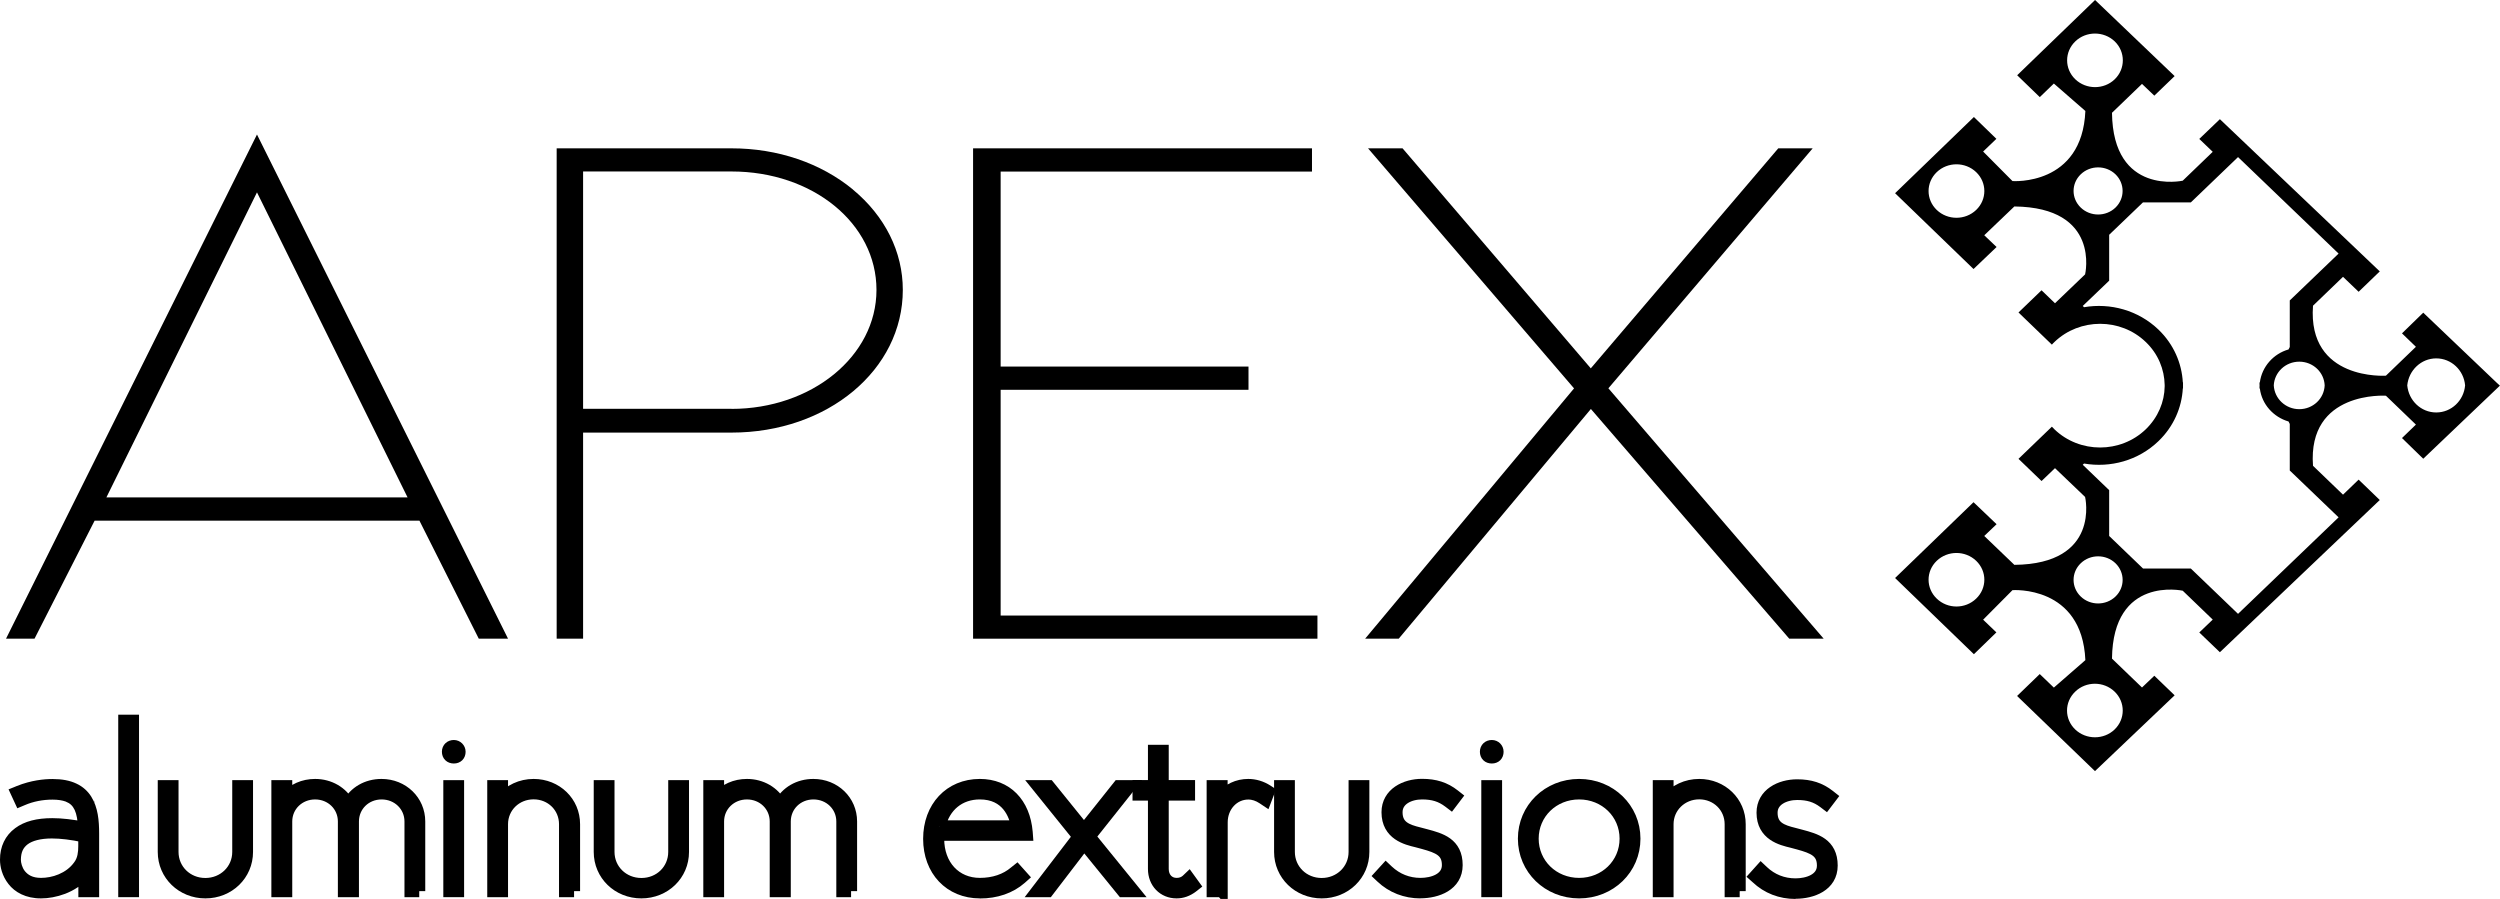 <?xml version="1.0" encoding="UTF-8"?><svg id="Layer_1" xmlns="http://www.w3.org/2000/svg" viewBox="0 0 265.78 95.57"><defs><style>.cls-1{stroke:#000;stroke-miterlimit:10;stroke-width:1.28px;}</style></defs><path d="M216.85,10.33l1.5-1.45,3.35,2.92c-.34,8-7.75,7.45-7.75,7.45l-3.12-3.14,1.41-1.35-2.39-2.32-8.38,8.1,8.34,8.06,2.45-2.34-1.31-1.25,3.2-3.06c9.21,.1,7.52,7.22,7.52,7.22l-3.2,3.07-1.43-1.38-2.45,2.36,3.55,3.42c.08-.1,.18-.19,.27-.28,2.68-2.58,7.04-2.58,9.71,0,1.32,1.26,1.98,2.91,2.01,4.57v.14c-.02,1.66-.7,3.3-2.01,4.57-2.68,2.58-7.03,2.58-9.71,0-.1-.09-.19-.19-.27-.28l-3.55,3.42,2.45,2.36,1.43-1.37,3.2,3.06s1.69,7.13-7.52,7.22l-3.2-3.07,1.31-1.25-2.45-2.34-8.34,8.06,8.38,8.1,2.39-2.32-1.41-1.35,3.12-3.14s7.4-.55,7.75,7.44l-3.35,2.92-1.5-1.44-2.41,2.33,8.28,7.99,8.47-8.06-2.16-2.08-1.31,1.25-3.19-3.07c.1-8.85,7.52-7.22,7.52-7.22l3.19,3.07-1.43,1.37,2.19,2.1,16.9-16.09,.1-.09-2.25-2.17-1.66,1.6-3.19-3.07c-.6-8.01,7.75-7.45,7.75-7.45l3.19,3.07-1.48,1.43,2.26,2.2,7.78-7.42,.37-.35-.37-.34-7.78-7.42-2.26,2.2,1.48,1.43-3.19,3.07s-8.35,.57-7.75-7.44l3.19-3.07,1.66,1.59,2.25-2.17-.1-.09-16.9-16.09-2.19,2.1,1.43,1.37-3.19,3.07s-7.42,1.63-7.52-7.22l3.19-3.07,1.31,1.25,2.16-2.08L222.73,0l-8.28,8,2.41,2.33Zm3.77,63.2c1.15-1.12,3.03-1.12,4.19,0,1.15,1.11,1.15,2.91,0,4.02-1.15,1.11-3.03,1.11-4.19,0-1.16-1.11-1.16-2.91,0-4.02m-10.53-9.89c-1.16,1.12-3.03,1.12-4.19,0-1.16-1.11-1.16-2.91,0-4.02,1.16-1.11,3.03-1.11,4.19,0,1.16,1.11,1.16,2.91,0,4.02m0-41.32c-1.16,1.11-3.03,1.11-4.19,0-1.16-1.11-1.16-2.91,0-4.02,1.16-1.11,3.03-1.11,4.19,0,1.16,1.11,1.16,2.91,0,4.02m37.05,18.65c-.06,1.41-1.24,2.53-2.7,2.53-1.45,0-2.64-1.12-2.71-2.53,.07-1.4,1.25-2.52,2.71-2.52,1.46,0,2.64,1.12,2.7,2.52m8.78,0c.16-1.61,1.48-2.87,3.08-2.87,1.61,0,2.93,1.26,3.07,2.87-.14,1.62-1.46,2.88-3.07,2.88-1.61,0-2.93-1.26-3.08-2.88m-34.71,18.91c1.02-.98,2.67-.98,3.69,0,1.01,.98,1.02,2.56,0,3.54-1.02,.98-2.67,.98-3.69,0-1.02-.98-1.02-2.56,0-3.54m6.63-38.36h5.07l5.02-4.82,10.69,10.26-5.19,4.98v4.95l-.13,.26c-1.61,.46-2.83,1.83-3.05,3.5h-.03s-.01,.09-.01,.14c0,.07,0,.12,.01,.19,0,.07,0,.13-.01,.19,0,.05,0,.09,.01,.14h.03c.21,1.67,1.44,3.03,3.05,3.5l.13,.26v4.95l5.19,4.98-10.69,10.26-5.02-4.82h-5.08l-3.6-3.46v-4.87l-2.81-2.7,.14-.13c2.79,.48,5.76-.31,7.91-2.38,1.62-1.56,2.48-3.57,2.59-5.61h.02v-.64h-.02c-.11-2.04-.97-4.05-2.59-5.61-2.15-2.06-5.12-2.86-7.91-2.38l-.14-.13,2.81-2.69v-4.88l3.6-3.45Zm-6.63-2.99c1.02-.98,2.67-.98,3.69,0,1.01,.98,1.01,2.56,0,3.54-1.02,.98-2.67,.98-3.69,0-1.02-.98-1.02-2.56,0-3.54m-.58-14.13c1.15-1.11,3.03-1.11,4.19,0,1.15,1.11,1.15,2.92,0,4.03-1.15,1.11-3.03,1.11-4.19,0-1.16-1.11-1.16-2.92,0-4.03"/><path class="cls-1" d="M48.25,80.53c-.39,0-.63-.24-.63-.61s.27-.61,.63-.61c.33,0,.61,.27,.61,.61,0,.38-.24,.61-.61,.61"/><path class="cls-1" d="M158.6,80.53c-.39,0-.63-.24-.63-.61s.27-.61,.63-.61c.34,0,.61,.27,.61,.61,0,.38-.24,.61-.61,.61"/><g><path d="M4.38,94.87c-2.96,0-3.74-2.27-3.74-3.47s.45-2.19,1.34-2.86c1.38-1.02,3.71-1.2,6.95-.54-.1-2.32-.74-3.65-3.35-3.65-1.12,0-2.22,.22-3.18,.64l-.24,.1-.39-.84,.24-.1c1.43-.58,2.73-.7,3.57-.7,3.79,0,4.32,2.49,4.32,5.18v6.11h-.93v-1.88c-1.28,1.48-3.24,2.01-4.59,2.01m1.13-6.37c-1.29,0-2.29,.25-2.95,.75-.64,.49-.97,1.21-.97,2.15,0,.89,.58,2.57,2.78,2.57,1.28,0,3.02-.51,4.03-1.92,.49-.65,.55-1.43,.55-2.1v-1.02c-1.32-.28-2.47-.43-3.45-.43m3.88,2.53c-.04,.17-.08,.35-.14,.52l.14-.22v-.3Z"/><path d="M4.38,94.23c-1.32,0-2.02-.47-2.48-1.04-.46-.57-.63-1.32-.62-1.79,.01-1.07,.36-1.79,1.09-2.35h0c.68-.5,1.73-.8,3.18-.8,.93,0,2.02,.12,3.26,.37l.8,.16-.04-.82c-.06-1.2-.23-2.25-.87-3.06-.32-.4-.76-.72-1.28-.91-.52-.2-1.13-.28-1.84-.29-1.2,0-2.38,.23-3.43,.69h0s-.24,.1-.24,.1l.25,.59,.58-.27-.39-.84-.58,.27,.24,.59,.24-.1h0c1.34-.54,2.55-.65,3.33-.65,.88,0,1.53,.14,2,.37,.71,.34,1.09,.84,1.35,1.56,.25,.71,.33,1.63,.33,2.61v5.48h-.3v.64h.64v-3.6l-1.12,1.3c-.56,.64-1.27,1.09-2.01,1.38-.74,.29-1.5,.41-2.09,.41v1.28c.76,0,1.65-.15,2.55-.49,.9-.35,1.8-.9,2.52-1.74l-.48-.42h-.64v2.52h2.21v-6.75c0-1.38-.12-2.79-.84-3.94-.36-.57-.88-1.06-1.57-1.38-.69-.33-1.53-.49-2.55-.49-.89,0-2.27,.13-3.81,.75l-.24,.1-.62,.25,.93,2.01,.81-.34h0s0,0,0,0c.88-.38,1.89-.58,2.93-.58,.6,0,1.05,.08,1.39,.2,.5,.2,.75,.45,.97,.9,.21,.45,.32,1.1,.36,1.93l.64-.03,.13-.63c-1.3-.26-2.47-.4-3.51-.4-1.62,0-2.95,.32-3.94,1.06h0s0,0,0,0C.55,88.82-.01,90.02,0,91.4c0,.73,.22,1.72,.9,2.58,.67,.87,1.84,1.54,3.48,1.53v-1.28h0Zm1.13-6.37c-1.37,0-2.5,.26-3.33,.87h0s0,0,0,0c-.81,.61-1.23,1.58-1.22,2.66,0,.58,.17,1.34,.7,2.02,.53,.68,1.45,1.21,2.72,1.2,.72,0,1.55-.14,2.36-.48,.81-.34,1.6-.89,2.19-1.71l-.52-.37,.51,.38c.62-.84,.68-1.77,.68-2.48v-1.54l-.5-.11c-1.35-.29-2.55-.44-3.59-.44v1.28c.92,0,2.03,.13,3.32,.41l.13-.62h-.64v1.02c0,.64-.07,1.25-.43,1.72h0s0,0,0,0c-.43,.6-1.01,1.01-1.65,1.28-.63,.27-1.31,.38-1.87,.38-.94,0-1.4-.33-1.72-.71-.31-.39-.43-.91-.43-1.22,.01-.8,.24-1.27,.72-1.64h0c.49-.37,1.36-.62,2.57-.62v-1.28h0Zm3.88,3.16l-.62-.14c-.04,.16-.07,.31-.12,.45l-1.68,2.91,3.06-2.75v-6.37l-1.26,5.75,.62,.14h-.64v.11l-.04,.06,.54,.34,.6,.2c.07-.2,.12-.4,.16-.58l-.62-.14h0Z"/></g><rect class="cls-1" x="13.21" y="76.62" width=".93" height="18.12"/><path class="cls-1" d="M21.84,94.87c-2.48,0-4.43-1.89-4.43-4.3v-6.99h.93v6.99c0,1.91,1.53,3.41,3.49,3.41s3.5-1.5,3.5-3.41v-6.99h.93v6.99c0,2.41-1.94,4.3-4.43,4.3"/><path class="cls-1" d="M44.57,94.74h-.93v-7.41c0-1.67-1.35-2.98-3.07-2.98s-3.05,1.31-3.05,2.98v7.41h-.96v-7.41c0-1.67-1.34-2.98-3.06-2.98s-3.07,1.31-3.07,2.98v7.41h-.94v-11.16h.94v1.22c.74-.86,1.84-1.35,3.07-1.35,1.53,0,2.86,.78,3.53,2.03,.67-1.26,1.98-2.03,3.53-2.03,2.25,0,4.01,1.7,4.01,3.88v7.41Z"/><rect class="cls-1" x="47.77" y="83.58" width=".93" height="11.16"/><path class="cls-1" d="M61.03,94.74h-.96v-7.12c0-1.84-1.46-3.28-3.34-3.28s-3.36,1.44-3.36,3.28v7.12h-.93v-11.16h.93v1.43c.81-.99,2.02-1.56,3.36-1.56,2.42,0,4.3,1.83,4.3,4.17v7.12Z"/><path class="cls-1" d="M68.19,94.87c-2.49,0-4.43-1.89-4.43-4.3v-6.99h.93v6.99c0,1.91,1.53,3.41,3.5,3.41s3.49-1.5,3.49-3.41v-6.99h.93v6.99c0,2.41-1.94,4.3-4.43,4.3"/><path class="cls-1" d="M90.48,94.74h-.93v-7.41c0-1.67-1.35-2.98-3.07-2.98s-3.05,1.31-3.05,2.98v7.41h-.96v-7.41c0-1.67-1.34-2.98-3.06-2.98s-3.07,1.31-3.07,2.98v7.41h-.93v-11.16h.93v1.22c.74-.86,1.84-1.35,3.07-1.35,1.53,0,2.86,.78,3.53,2.03,.67-1.26,1.98-2.03,3.53-2.03,2.25,0,4.01,1.7,4.01,3.88v7.41Z"/><path class="cls-1" d="M104.17,94.87c-3.17,0-5.39-2.34-5.39-5.69s2.21-5.73,5.39-5.73c2.82,0,4.72,1.93,4.98,5.03l.02,.27h-9.43c0,.14,0,.28,0,.43,0,2.82,1.82,4.79,4.43,4.79,1.47,0,2.76-.43,3.73-1.26l.2-.16,.6,.67-.18,.16c-1.12,.98-2.62,1.5-4.35,1.5m-4.29-7.03h8.25c-.23-1.24-1.05-3.5-3.96-3.5-2.17,0-3.79,1.33-4.29,3.5"/><polygon class="cls-1" points="120.55 94.74 119.36 94.74 115.26 89.7 111.4 94.74 110.23 94.74 114.66 88.95 110.33 83.58 111.51 83.58 115.24 88.2 118.92 83.58 120.1 83.58 115.84 88.94 120.55 94.74"/><path class="cls-1" d="M125.09,94.87c-1.4,0-2.41-1.05-2.41-2.49v-7.91h-1.64v-.9h1.64v-3.75h.93v3.75h2.8v.9h-2.8v7.91c0,.94,.61,1.59,1.48,1.59,.43,0,.79-.13,1.09-.4l.21-.2,.55,.76-.19,.15c-.52,.39-1.07,.59-1.67,.59"/><path class="cls-1" d="M129.87,94.74h-.95v-11.16h.95v1.19c.7-.84,1.71-1.32,2.83-1.32,.71,0,1.4,.21,2.01,.6l.17,.11-.34,.89-.27-.18c-.51-.34-1.03-.51-1.56-.51-1.59,0-2.83,1.35-2.83,3.06v7.33Z"/><path class="cls-1" d="M140.52,94.87c-2.48,0-4.43-1.89-4.43-4.3v-6.99h.93v6.99c0,1.91,1.53,3.41,3.49,3.41s3.5-1.5,3.5-3.41v-6.99h.93v6.99c0,2.41-1.94,4.3-4.43,4.3"/><path class="cls-1" d="M151.01,94.87c-1.58,0-3.02-.56-4.13-1.61l-.17-.16,.63-.69,.19,.18c.96,.9,2.16,1.38,3.48,1.38s2.92-.52,2.92-2-.99-1.89-2.59-2.33l-.71-.19c-1.09-.26-3.12-.74-3.12-3.1,0-2,1.91-2.91,3.67-2.91,1.39,0,2.44,.34,3.41,1.1l.19,.15-.54,.71-.21-.16c-.84-.63-1.67-.89-2.85-.89-1.3,0-2.71,.62-2.71,2,0,1.53,1.09,1.92,2.4,2.24l.72,.19c1.53,.41,3.27,.87,3.27,3.19,0,2.13-2.08,2.89-3.86,2.89"/><path class="cls-1" d="M190.89,94.93c-1.59,0-3.01-.55-4.13-1.61l-.18-.16,.63-.7,.19,.18c.96,.91,2.16,1.38,3.48,1.38s2.92-.52,2.92-2-.99-1.89-2.59-2.33l-.71-.19c-1.09-.26-3.12-.74-3.12-3.1,0-2,1.91-2.91,3.68-2.91,1.38,0,2.43,.34,3.4,1.1l.19,.15-.54,.71-.21-.16c-.84-.63-1.67-.88-2.84-.88-1.31,0-2.72,.63-2.72,1.99,0,1.54,1.09,1.92,2.4,2.24l.72,.19c1.53,.41,3.27,.87,3.27,3.19,0,2.13-2.08,2.89-3.86,2.89"/><rect class="cls-1" x="158.12" y="83.58" width=".93" height="11.16"/><path class="cls-1" d="M167.88,94.87c-3.29,0-5.87-2.51-5.87-5.71s2.58-5.71,5.87-5.71,5.88,2.51,5.88,5.71-2.58,5.71-5.88,5.71m0-10.52c-2.77,0-4.94,2.11-4.94,4.81s2.17,4.81,4.94,4.81,4.94-2.11,4.94-4.81-2.17-4.81-4.94-4.81"/><path class="cls-1" d="M184.95,94.74h-.96v-7.12c0-1.84-1.47-3.28-3.34-3.28s-3.37,1.44-3.37,3.28v7.12h-.93v-11.16h.93v1.43c.81-.99,2.02-1.56,3.37-1.56,2.41,0,4.3,1.83,4.3,4.17v7.12Z"/><path d="M54.01,67.9h-3.11l-6.31-12.55H10.06l-6.39,12.55H.64L27.32,14.3l26.69,53.6ZM11.31,52.88H43.33L27.32,20.45,11.31,52.88Z"/><path d="M90.68,20.15c-3.42-2.82-8-4.38-12.9-4.38h-18.6v52.13h2.81v-21.91h15.78c10.22,0,18.21-6.67,18.21-15.17,0-4.05-1.89-7.84-5.31-10.67m-12.9,23.31h-15.78V18.23h15.78c8.64,0,15.41,5.53,15.41,12.59s-6.91,12.65-15.41,12.65"/><polygon points="106.38 65.44 106.38 41.44 132.73 41.44 132.73 38.97 106.38 38.97 106.38 18.24 139.48 18.24 139.48 15.77 103.45 15.77 103.45 67.9 140.06 67.9 140.06 65.44 106.38 65.44"/><polygon points="170.99 41.28 192.71 15.77 189.05 15.77 169.12 39.16 149.11 15.77 145.44 15.77 167.34 41.29 145.13 67.9 148.7 67.9 169.13 43.48 190.22 67.9 193.88 67.9 170.99 41.28"/></svg>